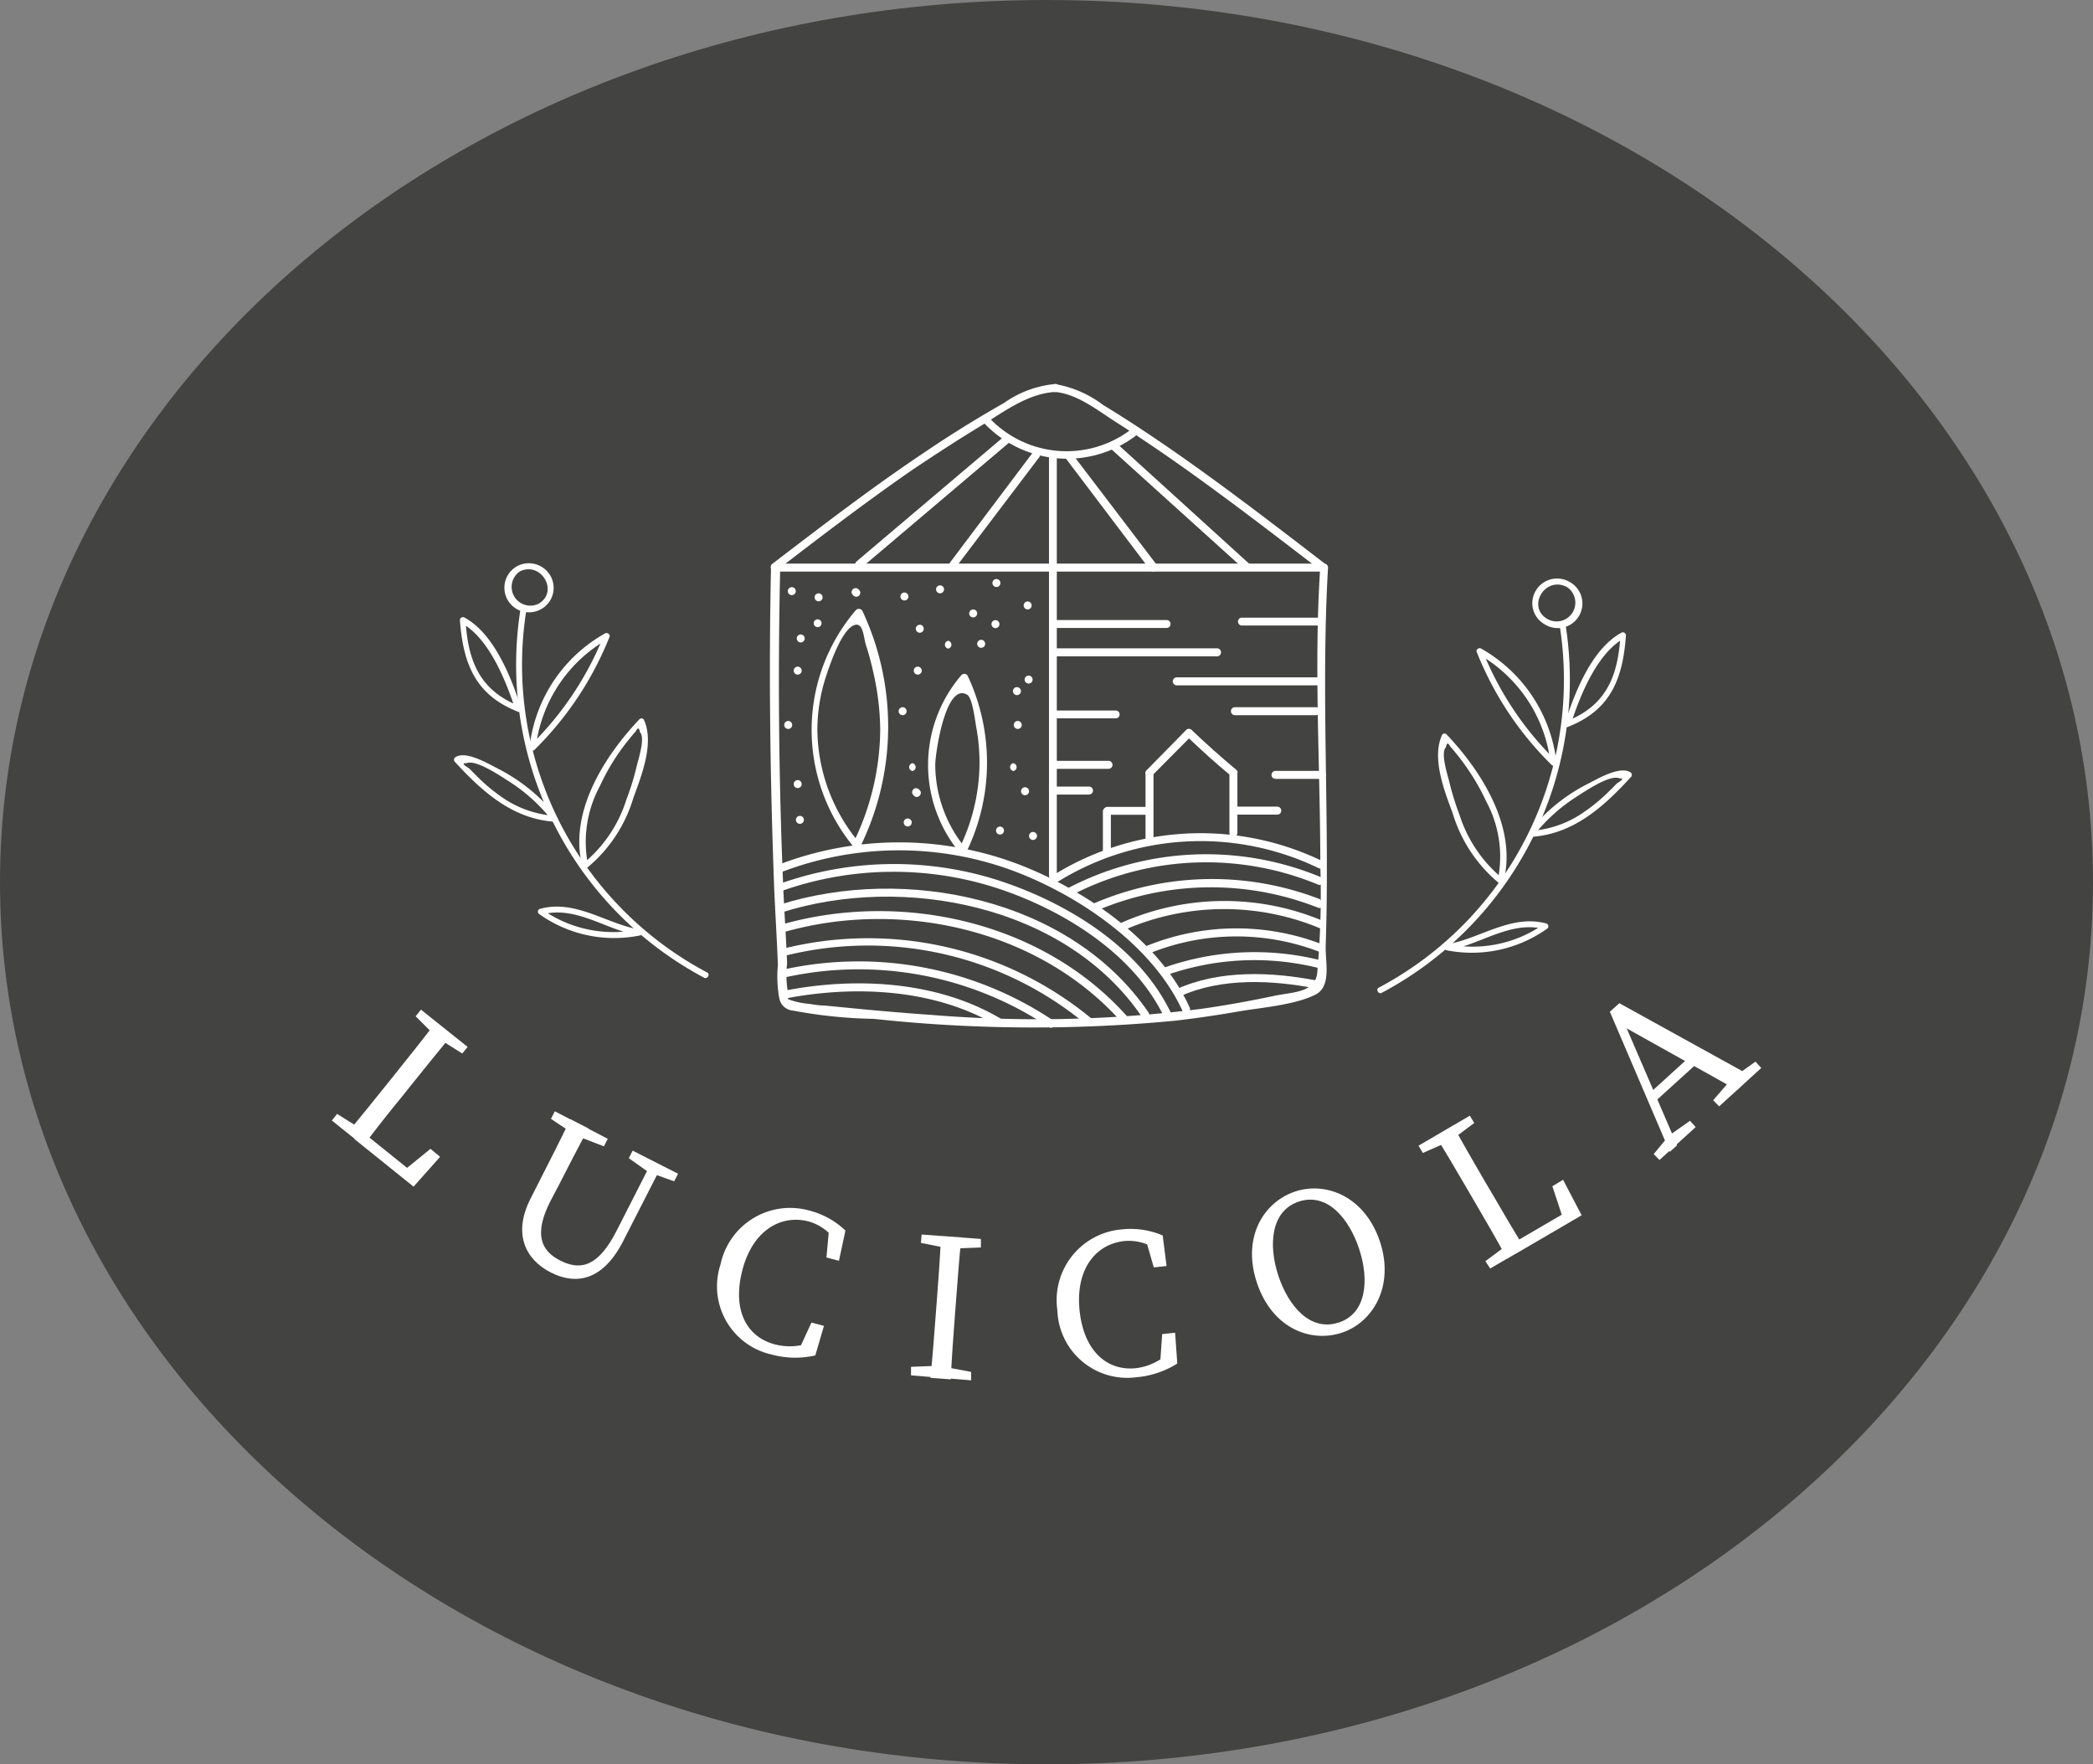 <svg xmlns="http://www.w3.org/2000/svg" viewBox="0 0 152.18 128.28"><rect x="0" y="0" width="152.18" height="128.28" fill="#808080" stroke="none"/><defs><style>.cls-1{fill:#434342;}.cls-2{fill:#fff;}</style></defs><title>logo luciRisorsa 2</title><g id="Livello_2" data-name="Livello 2"><g id="Livello_1-2" data-name="Livello 1"><path class="cls-1" d="M76.09,128.28c42,0,76.09-28.72,76.09-64.14S118.12,0,76.09,0,0,28.72,0,64.14s34.07,64.14,76.09,64.14"/><path class="cls-2" d="M76.73,27.92A7.64,7.64,0,0,0,73,29.3Q70,31,67.16,32.93c-3.77,2.52-7.37,5.29-11,8.06-.29.22,0,.73.29.5,3.26-2.51,6.52-5,9.92-7.35C68,33.05,69.61,32,71.26,31s3.45-2.4,5.47-2.5c.37,0,.37-.6,0-.58Z"/><path class="cls-2" d="M56.06,41.24C55.89,49,56,56.8,56.29,64.57c.08,1.87.2,3.73.27,5.59a8.75,8.75,0,0,0,.11,2.46,1.09,1.09,0,0,0,1,.86,34.77,34.77,0,0,0,5.87.6,107.87,107.87,0,0,0,21.93.13c1.56-.18,3.11-.41,4.66-.68s4-.45,5.51-1.21c1.2-.6.71-2.4.75-3.56.31-9.16-.36-18.34.17-27.49,0-.37-.55-.37-.57,0C95.52,48.53,96,55.78,96,63a63.19,63.19,0,0,1-.23,7.78c-.19,1.43-1.87,1.35-3.14,1.63-1.75.37-3.51.69-5.28.94a94.21,94.21,0,0,1-19.65.44c-1.63-.11-3.25-.25-4.87-.4l-2.88-.28c-.36,0-.73-.06-1.09-.12a5.66,5.66,0,0,1-1.56-.34l0-.44a7.33,7.33,0,0,1-.07-2.15c-.07-1.84-.2-3.68-.28-5.53q-.49-11.65-.22-23.33c0-.37-.57-.37-.58,0Z"/><path class="cls-2" d="M76.73,28.5c1.65.16,3.14,1.39,4.52,2.26,1.77,1.13,3.5,2.31,5.21,3.53,3.27,2.34,6.45,4.78,9.63,7.23.29.23.58-.27.29-.5-3.54-2.72-7.07-5.44-10.73-8-1.78-1.24-3.59-2.45-5.45-3.58a8,8,0,0,0-3.47-1.51c-.37,0-.37.54,0,.58Z"/><path class="cls-2" d="M56.64,41.56H96.23a.29.29,0,0,0,0-.58H56.64a.29.29,0,0,0,0,.58Z"/><path class="cls-2" d="M76.27,33.11V63.66a.28.28,0,0,0,.57,0V33.11a.28.28,0,0,0-.57,0Z"/><path class="cls-2" d="M56.81,64.79a24.4,24.4,0,0,1,15.79-.18c4.68,1.56,9.76,4.67,12,9.25.16.33.66,0,.5-.29C82.88,69,78,65.93,73.36,64.27a24.81,24.81,0,0,0-16.7,0c-.35.12-.2.67.15.55Z"/><path class="cls-2" d="M56.81,66.35c8.85-2.82,20.67-.55,26.2,7.56.21.3.71,0,.5-.29-5.68-8.33-17.73-10.73-26.85-7.83-.35.11-.2.67.15.56Z"/><path class="cls-2" d="M57,67.77c8.5-2.42,18.55-.21,24.56,6.56.25.28.66-.13.41-.41-6.14-6.92-16.43-9.18-25.13-6.7a.29.29,0,0,0,.16.55Z"/><path class="cls-2" d="M57,69.51a24.83,24.83,0,0,1,21.93,4.94c.29.23.7-.17.41-.41A25.5,25.5,0,0,0,56.85,69a.29.29,0,0,0,.15.56Z"/><path class="cls-2" d="M57,71.08a24.84,24.84,0,0,1,19.26,3.6c.31.2.6-.3.29-.5a25.45,25.45,0,0,0-19.7-3.66c-.36.08-.21.64.15.56Z"/><path class="cls-2" d="M57,72.62c5.06-1,10.95-.75,15.48,1.95a.29.29,0,0,0,.29-.5c-4.67-2.78-10.71-3.06-15.92-2-.37.07-.21.63.15.56Z"/><path class="cls-2" d="M56.71,63.45a23.91,23.91,0,0,1,16.73-.22C78.3,65,83.81,68.69,86,73.55c.15.34.65,0,.5-.29C84.33,68.43,79,64.77,74.18,62.89a24.45,24.45,0,0,0-17.62,0c-.35.13-.2.69.15.55Z"/><path class="cls-2" d="M96,63.76a21.72,21.72,0,0,0-18.34.81c-.34.17,0,.67.29.5a21.22,21.22,0,0,1,17.89-.75c.35.14.5-.42.16-.56Z"/><path class="cls-2" d="M96,65.39a21.72,21.72,0,0,0-16.57.34c-.34.14-.05.64.29.49A21.18,21.18,0,0,1,95.84,66c.35.13.5-.42.16-.56Z"/><path class="cls-2" d="M96.1,66.92a18.47,18.47,0,0,0-14.67.22c-.34.14-.19.7.15.55a18.1,18.1,0,0,1,14.36-.21c.35.13.5-.42.16-.56Z"/><path class="cls-2" d="M96.16,68.67a17.35,17.35,0,0,0-12.87.14c-.34.14-.19.7.16.56A16.84,16.84,0,0,1,96,69.23c.35.14.5-.42.15-.56Z"/><path class="cls-2" d="M96.1,69.84a19.77,19.77,0,0,0-11.5.53c-.34.13-.19.69.16.55a19.28,19.28,0,0,1,11.18-.52c.37.08.52-.48.16-.56Z"/><path class="cls-2" d="M95.82,71.31c-3.34-.66-7.18-.82-10.34.64-.33.16,0,.66.3.5,3-1.38,6.73-1.2,9.89-.58.36.07.51-.48.15-.56Z"/><path class="cls-2" d="M96.17,62.62a20.32,20.32,0,0,0-19.88,1.2c-.32.2,0,.7.29.5a19.71,19.71,0,0,1,19.29-1.2c.34.16.63-.34.3-.5Z"/><path class="cls-2" d="M62.56,61.37a12.94,12.94,0,0,1-3.13-8.31,12.51,12.51,0,0,1,.63-3.88c.26-.8,1.1-3.3,2-3.71.73-.31.71.87.92,1.49a18.57,18.57,0,0,1,.49,1.81A19.34,19.34,0,0,1,64,53.06a19,19,0,0,1-2,8.31c-.16.33.33.63.5.29a19.81,19.81,0,0,0,.2-17.25.3.3,0,0,0-.46-.06,13.38,13.38,0,0,0,0,17.43c.24.29.65-.12.41-.41Z"/><path class="cls-2" d="M70.28,61.76A9.61,9.61,0,0,1,68,55.63c0-.84.76-6.08,2.33-5.11.39.24.58,2,.66,2.4a13.88,13.88,0,0,1,.22,3,14.26,14.26,0,0,1-1.49,5.83c-.17.33.33.63.5.29a14.85,14.85,0,0,0,.14-12.9.28.28,0,0,0-.45-.06,10,10,0,0,0,0,13.07c.24.28.64-.13.41-.41Z"/><path class="cls-2" d="M66.93,46a.29.29,0,0,0,0-.57.29.29,0,1,0,0,.57Z"/><path class="cls-2" d="M66.73,49.05a.29.29,0,0,0,0-.58.29.29,0,0,0,0,.58Z"/><path class="cls-2" d="M72.38,45.67a.29.29,0,0,0,0-.58.29.29,0,0,0,0,.58Z"/><path class="cls-2" d="M73.94,50.54a.29.29,0,0,0,0-.58.29.29,0,0,0,0,.58Z"/><path class="cls-2" d="M74.53,57.82a.29.29,0,0,0,0-.58.29.29,0,0,0,0,.58Z"/><path class="cls-2" d="M66,60.09a.29.29,0,0,0,0-.58.29.29,0,0,0,0,.58Z"/><path class="cls-2" d="M58.16,59.9a.29.29,0,0,0,0-.58.29.29,0,0,0,0,.58Z"/><path class="cls-2" d="M59.52,43.72a.29.29,0,0,0,0-.58.29.29,0,0,0,0,.58Z"/><path class="cls-2" d="M58.22,46.71a.29.29,0,0,0,0-.58.29.29,0,0,0,0,.58Z"/><path class="cls-2" d="M58,57.3a.29.29,0,0,0,0-.58.29.29,0,0,0,0,.58Z"/><path class="cls-2" d="M66.34,56.06a.29.29,0,0,0,0-.57.29.29,0,0,0,0,.57Z"/><path class="cls-2" d="M75.11,61.07a.29.29,0,0,0,0-.58.29.29,0,0,0,0,.58Z"/><path class="cls-2" d="M74,53a.29.29,0,0,0,0-.58A.29.29,0,0,0,74,53Z"/><path class="cls-2" d="M74.72,44.31a.29.29,0,0,0,0-.58.29.29,0,0,0,0,.58Z"/><path class="cls-2" d="M65.63,52a.29.29,0,0,0,0-.58.29.29,0,0,0,0,.58Z"/><path class="cls-2" d="M65.76,43.66a.29.29,0,0,0,0-.58.29.29,0,0,0,0,.58Z"/><path class="cls-2" d="M71.34,47.1a.29.29,0,0,0,0-.58.29.29,0,0,0,0,.58Z"/><path class="cls-2" d="M74.79,49.7a.29.29,0,0,0,0-.58.29.29,0,0,0,0,.58Z"/><path class="cls-2" d="M73.68,56.06a.29.29,0,0,0,0-.57.29.29,0,0,0,0,.57Z"/><path class="cls-2" d="M72.71,60.68a.29.29,0,0,0,0-.58.29.29,0,0,0,0,.58Z"/><path class="cls-2" d="M66.87,57.45l-.06-.06a.29.29,0,0,0-.41.41l.06.06c.26.27.67-.14.41-.41Z"/><path class="cls-2" d="M57.31,53a.29.29,0,0,0,0-.58.29.29,0,0,0,0,.58Z"/><path class="cls-2" d="M58,49.05a.29.29,0,0,0,0-.58.29.29,0,0,0,0,.58Z"/><path class="cls-2" d="M57.57,43.27a.29.29,0,0,0,0-.58.29.29,0,0,0,0,.58Z"/><path class="cls-2" d="M59.45,45.6a.28.28,0,0,0,0-.57.28.28,0,0,0,0,.57Z"/><path class="cls-2" d="M62,43.25l.06.06a.29.29,0,0,0,.41-.41l-.06-.06a.29.29,0,0,0-.41.41Z"/><path class="cls-2" d="M70.76,44.89a.29.29,0,0,0,0-.58.29.29,0,0,0,0,.58Z"/><path class="cls-2" d="M68.94,47.16a.29.29,0,0,0,0-.57.29.29,0,0,0,0,.57Z"/><path class="cls-2" d="M72.45,42.68a.29.29,0,0,0,0-.58.29.29,0,0,0,0,.58Z"/><path class="cls-2" d="M68.35,43.14a.29.29,0,0,0,0-.58.29.29,0,0,0,0,.58Z"/><path class="cls-2" d="M71.52,30.73a8.32,8.32,0,0,0,11,1c.3-.22,0-.72-.29-.5a7.73,7.73,0,0,1-10.35-.9c-.26-.27-.66.14-.41.41Z"/><path class="cls-2" d="M83.87,61V56.23a.29.29,0,0,0-.58,0V61a.29.29,0,0,0,.58,0Z"/><path class="cls-2" d="M83.78,56.38l2.87-2.89c.27-.26-.14-.67-.41-.41L83.37,56c-.26.26.15.67.41.41Z"/><path class="cls-2" d="M86.24,53.49c1.06,1,2.13,2,3.24,2.89.28.24.69-.17.41-.41q-1.67-1.39-3.24-2.89c-.27-.25-.68.16-.41.41Z"/><path class="cls-2" d="M89.39,56.34v4.22a.29.29,0,0,0,.58,0V56.34a.29.29,0,0,0-.58,0Z"/><path class="cls-2" d="M89.79,59.23h3.08a.29.29,0,0,0,0-.58H89.79a.29.29,0,0,0,0,.58Z"/><path class="cls-2" d="M83.56,58.67H80.48a.29.29,0,0,0,0,.57h3.08a.29.29,0,0,0,0-.57Z"/><path class="cls-2" d="M80.19,59v3a.29.29,0,0,0,.58,0V59a.29.29,0,0,0-.58,0Z"/><path class="cls-2" d="M76.82,45.66h8a.29.29,0,0,0,0-.58h-8a.29.29,0,0,0,0,.58Z"/><path class="cls-2" d="M76.71,47.72H88.49a.29.29,0,0,0,0-.58H76.71a.29.29,0,0,0,0,.58Z"/><path class="cls-2" d="M89.79,52h5.89a.29.29,0,0,0,0-.58H89.79a.29.29,0,0,0,0,.58Z"/><path class="cls-2" d="M85.56,49.83H95.74a.29.29,0,0,0,0-.58H85.56a.29.29,0,0,0,0,.58Z"/><path class="cls-2" d="M76.65,55.9H80.6a.29.29,0,0,0,0-.58H76.65a.29.29,0,0,0,0,.58Z"/><path class="cls-2" d="M92.74,56.63h3.37a.29.29,0,0,0,0-.58H92.74a.29.29,0,0,0,0,.58Z"/><path class="cls-2" d="M76.56,57.77h2.62a.29.29,0,0,0,0-.58H76.56a.29.29,0,0,0,0,.58Z"/><path class="cls-2" d="M90.25,45.48h5.66a.29.29,0,1,0,0-.57H90.25a.29.29,0,0,0,0,.57Z"/><path class="cls-2" d="M76.65,52.23h4.52a.29.29,0,0,0,0-.57H76.65a.29.29,0,0,0,0,.57Z"/><path class="cls-2" d="M62.69,41.23l10.73-9.09c.28-.24-.13-.65-.41-.41L62.28,40.82c-.29.24.12.65.41.41Z"/><path class="cls-2" d="M69.45,41.31l6.13-8.09c.22-.3-.28-.59-.5-.3L69,41c-.22.29.28.58.5.29Z"/><path class="cls-2" d="M90.84,41,81.2,32.24c-.28-.25-.69.16-.41.41l9.64,8.71c.27.25.68-.16.41-.41Z"/><path class="cls-2" d="M84.16,41.14,78,33.05c-.23-.29-.73,0-.5.29l6.12,8.09c.22.3.73,0,.5-.29Z"/><path class="cls-2" d="M51.2,71.09A25.78,25.78,0,0,1,37.85,44.26c0-.28.46-.16.42.11A25.32,25.32,0,0,0,51.42,70.71c.24.13,0,.51-.22.38Z"/><path class="cls-2" d="M42.27,62.68c-.8-3.79,1.71-7.73,4.2-10.36a.21.21,0,0,1,.34,0c.79,1.69-.17,4.08-.76,5.7a10.47,10.47,0,0,1-3.49,5.18c-.22.17-.43-.21-.21-.37a9.82,9.82,0,0,0,3.19-4.68,18.94,18.94,0,0,0,.75-2.43c.13-.54.64-2.09.24-2.48-.05-.34-.16-.36-.3-.07-.12.13-.24.27-.35.41a15.83,15.83,0,0,0-1.09,1.46,15.51,15.51,0,0,0-1.17,2.11,8.52,8.52,0,0,0-.93,5.37c.06.27-.36.38-.42.11Z"/><path class="cls-2" d="M40.22,59.74c-3-.24-5.17-2.2-7.13-4.33a.22.22,0,0,1,0-.34c.75-.54,2.43.47,3.12.82a13,13,0,0,1,4,3.16c.18.21-.13.52-.31.31a12.44,12.44,0,0,0-2.82-2.5c-.67-.42-2.46-1.66-3.16-1.37-.33,0-.27.09.19.38l.74.74a12.89,12.89,0,0,0,1.57,1.3,7.65,7.65,0,0,0,3.79,1.4c.28,0,.28.45,0,.43Z"/><path class="cls-2" d="M38.52,54.18A10.87,10.87,0,0,1,44,46.05c.15-.08.39.07.32.25a24,24,0,0,1-5.46,8.22c-.19.19-.5-.12-.3-.31a23.4,23.4,0,0,0,5.34-8l.32.24a10.48,10.48,0,0,0-5.26,7.86c0,.28-.46.16-.42-.11Z"/><path class="cls-2" d="M37.67,51.75c-3.11-1.21-4-3.51-4.23-6.66a.22.22,0,0,1,.33-.19c2.07,1.12,3.3,4.11,4,6.22.09.27-.33.38-.42.11-.68-2-1.9-4.92-3.83-5.95l.33-.19c.17,2.92,1,5.1,3.9,6.24.25.1.15.52-.11.42Z"/><path class="cls-2" d="M46.6,68a9.39,9.39,0,0,1-7.38-1.53.21.21,0,0,1,.05-.39c2.44-.67,4.59.92,6.89,1.44a.22.22,0,0,1-.11.42c-2.21-.5-4.32-2.09-6.67-1.44l0-.4a9,9,0,0,0,7.06,1.48c.27-.06.38.36.11.42Z"/><path class="cls-2" d="M37.81,41.54a1.36,1.36,0,0,0,1.36,2.35c1.48-.87.18-3.09-1.36-2.35-.25.12-.47-.25-.22-.37a1.81,1.81,0,0,1,2.44.71,1.77,1.77,0,0,1-.65,2.39,1.79,1.79,0,1,1-1.79-3.1.22.22,0,0,1,.22.37Z"/><path class="cls-2" d="M100.46,72.19a25.77,25.77,0,0,0,13.36-26.83c0-.27-.47-.16-.42.11a25.33,25.33,0,0,1-13.15,26.34c-.25.13,0,.51.21.38Z"/><path class="cls-2" d="M109.39,63.78c.8-3.79-1.7-7.73-4.19-10.36a.21.21,0,0,0-.34,0c-.79,1.69.16,4.08.76,5.7a10.52,10.52,0,0,0,3.48,5.18c.23.17.44-.21.22-.37a9.91,9.91,0,0,1-3.2-4.68,20.1,20.1,0,0,1-.75-2.43c-.13-.53-.64-2.09-.24-2.48.06-.34.16-.36.31-.07.12.13.24.27.35.41a15.73,15.73,0,0,1,1.08,1.46,15.57,15.57,0,0,1,1.18,2.11,8.45,8.45,0,0,1,.92,5.37c-.06.27.36.38.42.11Z"/><path class="cls-2" d="M111.45,60.84c3-.24,5.17-2.2,7.12-4.33a.22.22,0,0,0,0-.34c-.76-.53-2.43.47-3.12.82a12.81,12.81,0,0,0-4,3.16c-.18.21.12.52.3.31a12.49,12.49,0,0,1,2.83-2.5c.66-.42,2.46-1.66,3.16-1.37.33,0,.26.09-.19.38-.24.26-.49.5-.75.75A12.24,12.24,0,0,1,115.23,59a7.61,7.61,0,0,1-3.78,1.4c-.28,0-.28.45,0,.43Z"/><path class="cls-2" d="M113.15,55.28a10.91,10.91,0,0,0-5.47-8.13c-.14-.08-.38.07-.31.25a23.87,23.87,0,0,0,5.45,8.22c.2.19.51-.12.31-.31a23.3,23.3,0,0,1-5.34-8l-.32.24a10.48,10.48,0,0,1,5.26,7.86c0,.28.46.16.42-.11Z"/><path class="cls-2" d="M114,52.85c3.11-1.21,4-3.51,4.22-6.66a.22.22,0,0,0-.32-.19c-2.08,1.12-3.3,4.12-4,6.22-.09.27.33.38.42.11.67-2,1.89-4.92,3.82-5.95l-.32-.19c-.17,2.92-1,5.1-3.9,6.24-.26.1-.15.52.11.42Z"/><path class="cls-2" d="M105.07,69.07a9.44,9.44,0,0,0,7.38-1.52.22.22,0,0,0,0-.4c-2.45-.67-4.59.92-6.89,1.44a.22.22,0,0,0,.11.42c2.21-.5,4.32-2.09,6.67-1.44l-.06-.4a9,9,0,0,1-7,1.48c-.27-.06-.39.36-.11.42Z"/><path class="cls-2" d="M113.86,42.64A1.36,1.36,0,0,1,112.5,45c-1.49-.87-.19-3.09,1.36-2.35.25.12.46-.25.21-.37a1.8,1.8,0,0,0-2.43.71,1.76,1.76,0,0,0,.65,2.39,1.79,1.79,0,1,0,1.78-3.1.21.21,0,0,0-.21.37Z"/><path class="cls-2" d="M26.34,82.16l-.53.66-1.68-1.35.38-.48,1.71,1.07Zm5.37-7.86,1.16.93c-1,1.21-2,2.46-3,3.7l-.67.84c-.83,1-1.83,2.27-2.77,3.52l-1.16-.93c1-1.21,2-2.46,3-3.7l.48-.6C29.77,76.79,30.77,75.54,31.71,74.3ZM32,84.11l-1.93,2.17-4.3-3.46.48-.6,3.88,3.12L29,85.4l2.3-1.87ZM30.22,73.89l.39-.48L34,76.12l-.39.48-1.71-1.08-.24-.19Z"/><path class="cls-2" d="M40.73,91.65c1.58.81,2.83.32,4.09-2.14l2.6-5.1.69.35-2.79,5.46c-1.47,2.89-3.42,3.24-5.27,2.3s-2.78-2.82-1.47-5.38l.75-1.48c.73-1.42,1.45-2.85,2.14-4.29l1.32.68c-.75,1.36-1.48,2.79-2.22,4.24L40,87.37C38.81,89.74,39.33,90.94,40.73,91.65Zm-.67-10.3.28-.55,3.85,2-.28.55L42,82.61l-.28-.15Zm7.07,3.86-1.41-1,.28-.55,3.3,1.68-.28.55-1.61-.57Z"/><path class="cls-2" d="M59.22,97.49l-.21.82-1,0L59,96.16l.91.24-.63,2.15a6.54,6.54,0,0,1-3.2-.07,5.08,5.08,0,0,1-3.69-6.55A5.17,5.17,0,0,1,58.78,88a5.93,5.93,0,0,1,2.69,1.47L61,91.67l-.91-.24.21-2.31.87.46-.24.91a3.58,3.58,0,0,0-2.13-1.68c-2-.52-4.06.62-4.82,3.53s.3,4.87,2.37,5.41A4.29,4.29,0,0,0,59.22,97.49Z"/><path class="cls-2" d="M68.61,99.37l2,.38,0,.61L66.24,100l0-.62,2-.08Zm-1.65-9,.05-.61,4.31.32,0,.62-2,.08-.31,0Zm1.15,4.27c.12-1.59.24-3.19.31-4.78l1.48.11c-.16,1.55-.28,3.16-.4,4.77l-.06.77c-.12,1.59-.24,3.19-.31,4.78l-1.48-.11c.16-1.56.28-3.16.4-4.77Z"/><path class="cls-2" d="M85.19,98.15l.08.85-.93.31L84.5,97l.94-.1.16,2.24a6.65,6.65,0,0,1-3,1,5.08,5.08,0,0,1-5.72-4.87,5.16,5.16,0,0,1,4.66-5.88,5.9,5.9,0,0,1,3,.44l.28,2.22-.93.1L83.27,90l1,.12.1.94a3.57,3.57,0,0,0-2.58-.83c-2.08.2-3.59,2-3.3,5s2,4.46,4.09,4.25A4.24,4.24,0,0,0,85.19,98.15Z"/><path class="cls-2" d="M100.34,90.29c1.06,3.22-.51,5.86-2.78,6.61s-5.08-.32-6.18-3.66.55-5.87,2.8-6.61S99.25,87,100.34,90.29Zm-3,5.87c2.06-.68,2.21-3.16,1.48-5.36s-2.31-4.11-4.37-3.44-2.23,3.17-1.51,5.37S95.25,96.84,97.32,96.16Z"/><path class="cls-2" d="M103.45,83.83l-.31-.53,3.73-2.18.32.53-1.62,1.21-.27.16Zm.92-1.25,1.28-.75c.76,1.4,1.57,2.79,2.37,4.16l.55.93c.66,1.14,1.47,2.52,2.29,3.85l-1.28.75c-.76-1.4-1.57-2.79-2.37-4.16l-.39-.67C106,85.29,105.19,83.9,104.37,82.58Zm5.42,7.83.43.73-1.87,1.09L108,91.7l1.62-1.21Zm3.86-4.63L115,88.36l-4.76,2.78-.39-.66,4.3-2.51-.35,1.09-.93-2.81Z"/><path class="cls-2" d="M117.05,73.56l.69-.62,9.63,5.32-1.06,1-8.52-4.76.27-.23,3.88,9-.53.48Zm2.92,5.9,3.08-2.8.67.36-3.45,3.13Zm.27,4.45,1-1.21.22-.21,1.42-1,.41.46-2.63,2.39ZM124.56,80l1.28-1.48.23-.21,1.57-1.12.42.46L125,80.44Z"/></g></g></svg>